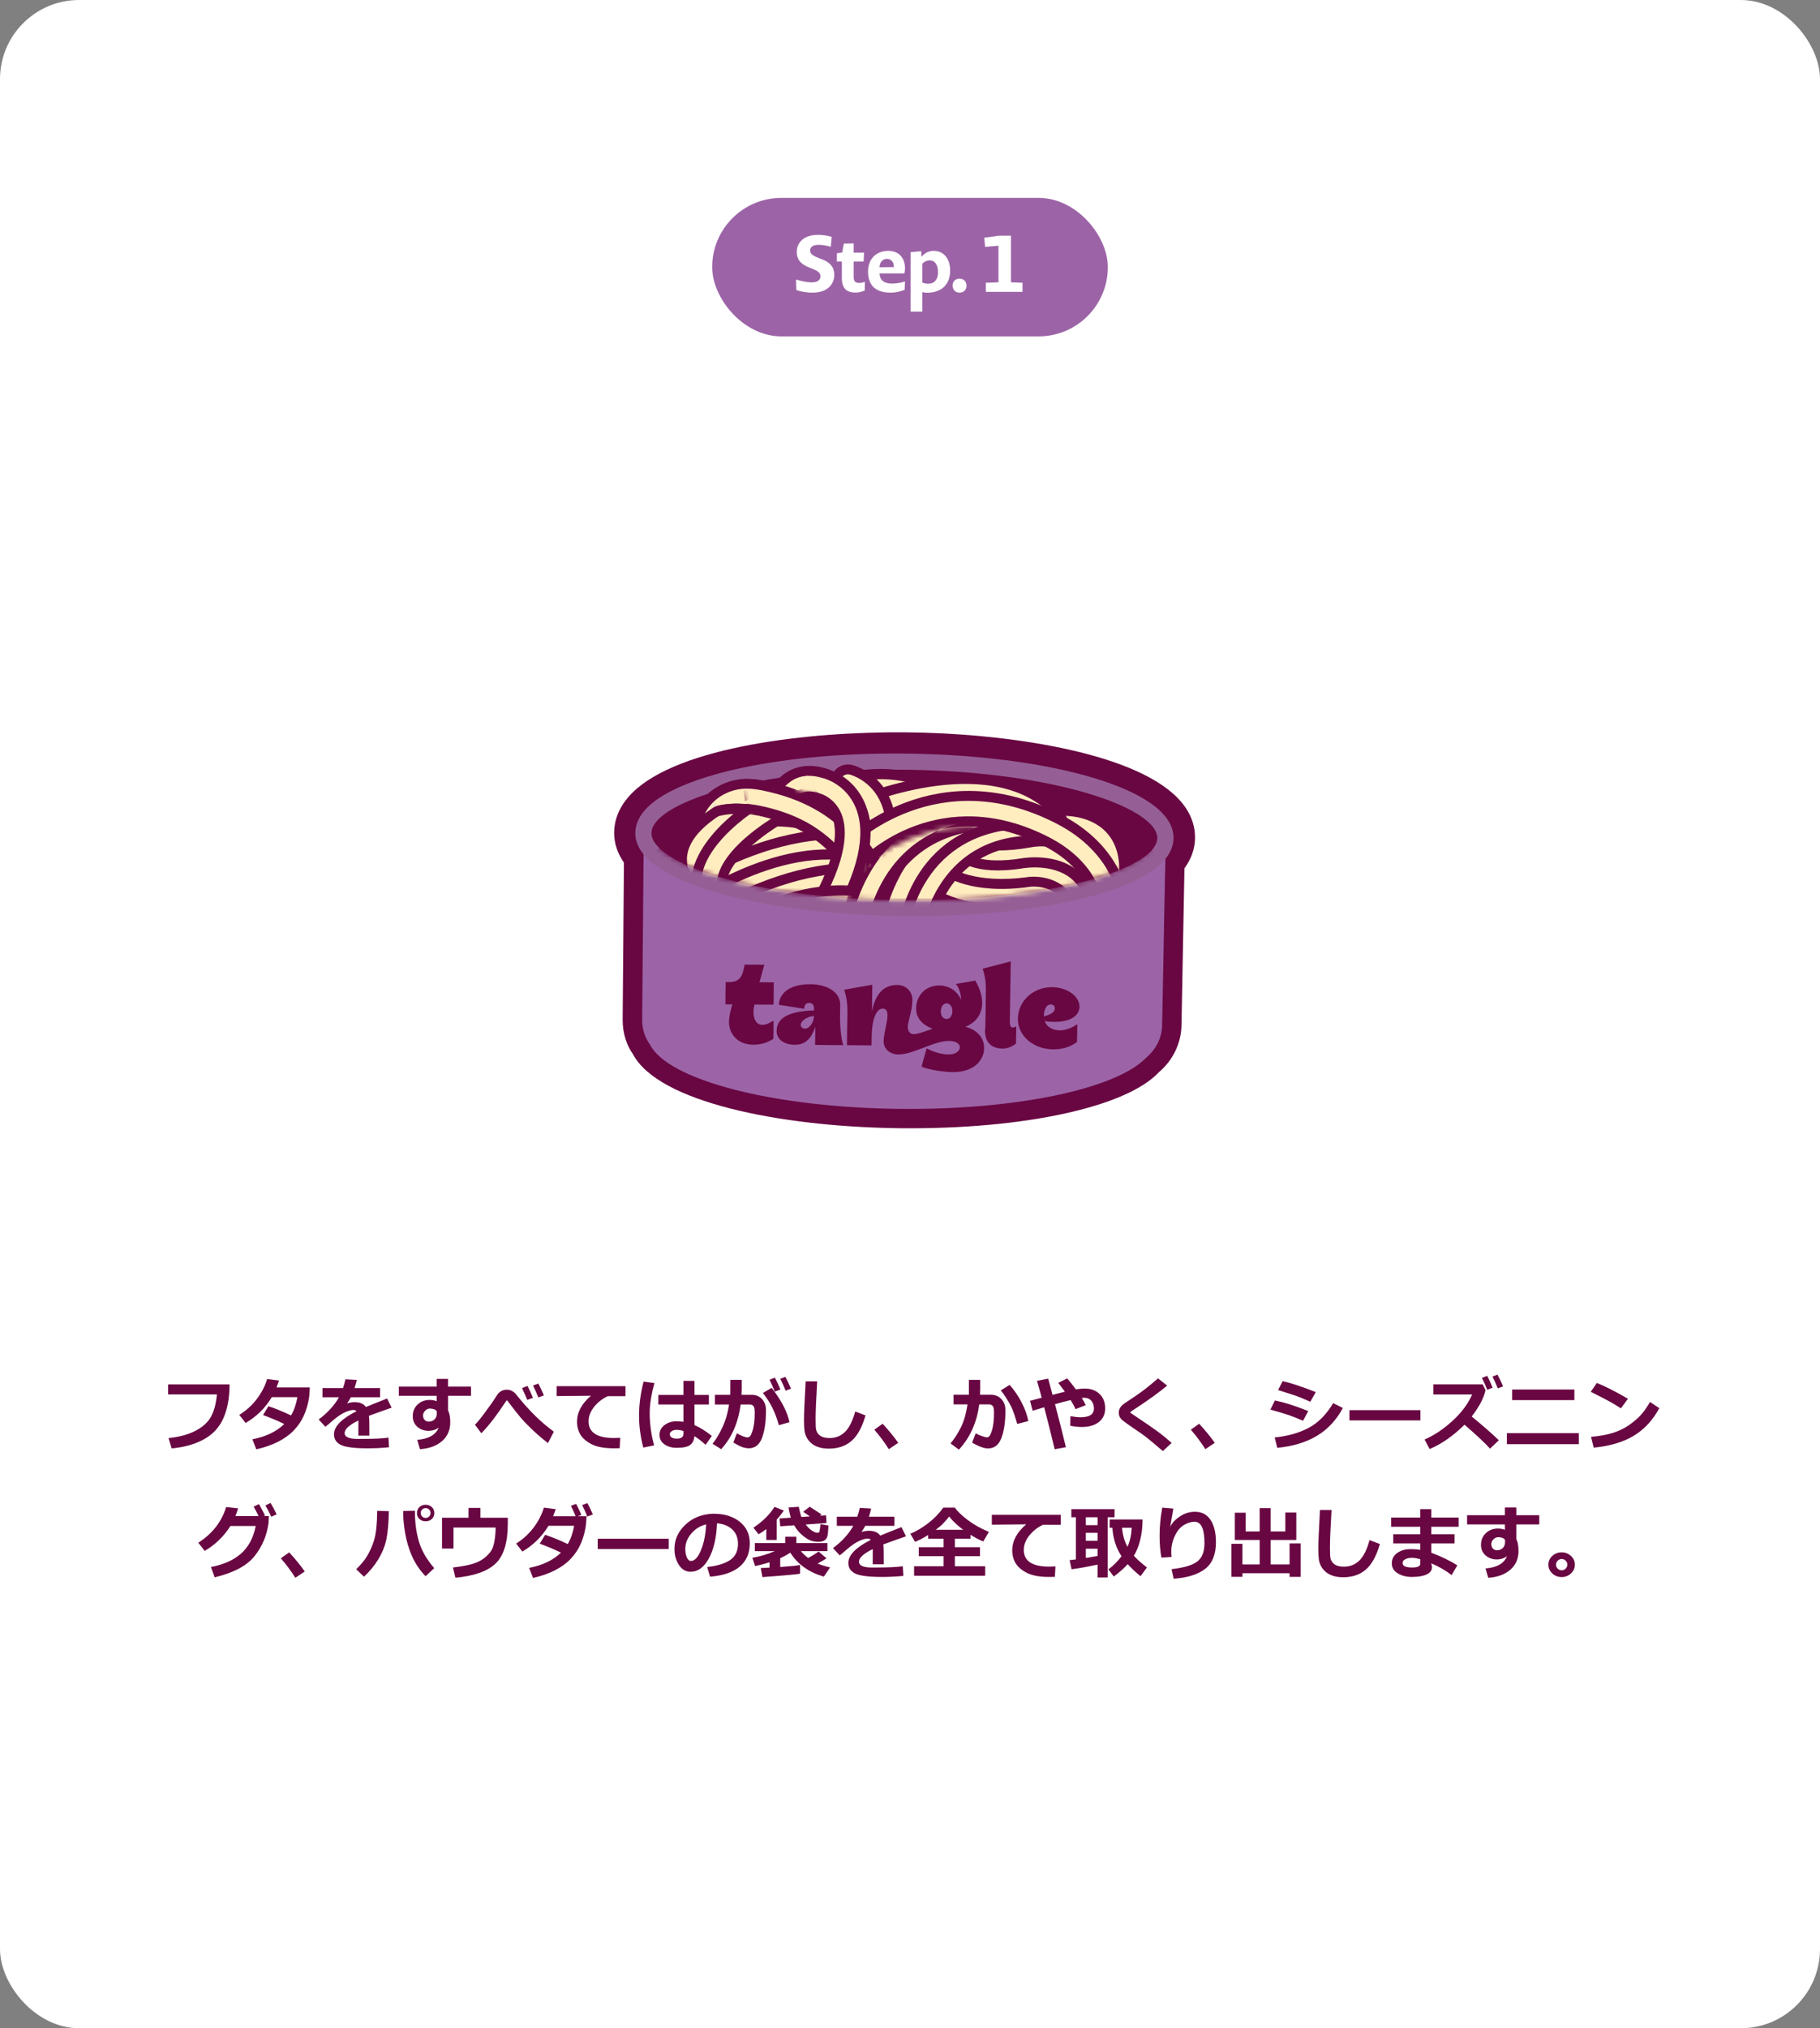 <?xml version="1.0" encoding="UTF-8"?> <svg xmlns="http://www.w3.org/2000/svg" width="368" height="410" viewBox="0 0 368 410" fill="none"><rect x="0" y="0" width="368" height="410" fill="#808080" stroke="none"/><rect width="368" height="410" rx="16" fill="white"></rect><rect x="144" y="40" width="80" height="28" rx="14" fill="#9C64A7"></rect><path d="M168.687 55.592C168.687 57.144 167.663 59.16 164.239 59.16C163.359 59.16 162.031 59.016 161.007 58.616L160.959 56.504C162.383 56.936 163.343 57.08 164.143 57.08C165.503 57.08 165.887 56.456 165.887 55.848C165.887 55.352 165.695 54.952 164.591 54.472L163.839 54.168C161.599 53.32 161.103 52.2 161.103 50.888C161.119 49.144 162.415 47.48 165.359 47.48C166.143 47.48 167.215 47.576 168.175 47.88L167.983 49.88C166.927 49.592 166.127 49.496 165.567 49.496C164.239 49.496 163.807 50.008 163.807 50.632C163.807 51.16 164.031 51.544 165.343 52.072L166.095 52.376C168.207 53.16 168.687 54.328 168.687 55.592ZM174.845 58.728C174.221 59 173.517 59.144 172.973 59.144C171.501 59.144 170.221 58.584 170.221 56.232V52.872H169.213V51.208L170.301 51.032L170.621 49.24L172.605 49.208V51.064H174.717L174.621 52.872H172.605V55.976C172.605 56.92 173.021 57.192 173.677 57.192C173.965 57.192 174.317 57.16 174.877 56.968L174.845 58.728ZM182.908 58.584C182.044 58.968 181.004 59.16 180.108 59.16C176.716 59.16 175.516 57.368 175.516 54.888C175.516 52.424 177.084 50.712 179.612 50.712C181.676 50.712 182.988 52.04 182.988 54.28C182.988 54.552 182.956 54.904 182.86 55.272H177.852C177.868 56.6 178.716 57.32 180.348 57.32C181.1 57.32 181.932 57.224 182.988 56.904L182.908 58.584ZM180.748 53.992C180.748 52.92 180.156 52.328 179.324 52.328C178.572 52.328 177.9 52.888 177.836 54.024L180.748 53.992ZM192.117 54.696C192.117 57.336 190.581 59.176 187.381 59.176C187.061 59.176 186.757 59.128 186.501 59.048V63H184.117V50.968L186.261 50.776L186.325 51.912C187.125 51 187.925 50.712 188.821 50.712C190.677 50.712 192.117 52.136 192.117 54.696ZM189.669 55.032C189.669 53.32 188.869 52.632 188.021 52.632C187.509 52.632 186.981 52.808 186.501 53.304V57.128C186.917 57.288 187.349 57.352 187.717 57.352C188.933 57.352 189.669 56.504 189.669 55.032ZM195.428 57.768C195.428 58.568 194.868 59.16 194.004 59.16C193.172 59.16 192.612 58.552 192.612 57.72C192.612 56.92 193.156 56.328 194.036 56.328C194.868 56.328 195.428 56.92 195.428 57.768ZM199.339 59V57.16L201.883 57.064V49.672L199.179 49.912L199.019 48.056L202.075 47.64H204.411V57.064L206.747 57.16V59H199.339Z" fill="white"></path><rect width="180" height="180" transform="translate(94 78)" fill="white"></rect><path d="M237.697 169.419C237.925 158.541 209.745 152.21 183.116 151.945C156.532 151.682 128.19 157.405 128.097 168.307C128.061 170.025 128.844 171.6 130.105 173.07C129.985 186.324 129.937 192.952 129.817 206.206C129.801 208.084 130.399 209.813 131.434 211.257C135.138 218.38 156.308 223.91 181.985 224.18C205.849 224.419 225.935 220.021 231.779 213.767C233.648 212.194 234.875 209.908 234.929 207.307C235.116 198.42 235.187 193.965 235.351 185.077C235.38 183.698 235.394 183.019 235.423 181.64C235.485 178.655 235.517 177.14 235.58 174.155C236.88 172.707 237.683 171.16 237.696 169.441L237.697 169.419Z" fill="#690742"></path><path d="M180.634 228.044C157.885 227.644 133.096 222.888 127.953 213.048C126.697 211.329 125.889 208.804 125.899 206.158L126.158 174.381C124.838 172.458 124.156 170.41 124.178 168.284C124.198 166.249 124.852 163.184 127.93 160.184C137.418 150.896 163.617 147.85 183.198 148.036C202.688 148.197 228.884 151.825 238.114 161.306C241.11 164.367 241.68 167.454 241.637 169.489C241.593 171.592 240.87 173.637 239.493 175.536L238.893 207.33C238.818 210.902 237.16 214.334 234.344 216.727C227.804 223.76 207.104 228.328 181.971 228.067C181.541 228.06 181.11 228.052 180.68 228.044L180.634 228.044ZM184.348 155.883L183.079 155.86C160.394 155.643 139.498 159.799 133.411 165.755C132.023 167.11 132.027 168.015 132.02 168.309C132.008 168.919 132.378 169.65 133.086 170.476L134.059 171.602L133.764 206.206C133.738 207.427 134.239 208.386 134.658 208.958C137.209 213.776 154.877 219.764 182.067 220.242C206.701 220.494 224.619 215.697 228.955 211.068C230.386 209.804 231.025 208.548 231.053 207.214L231.712 172.594L232.709 171.503C233.429 170.702 233.807 169.985 233.82 169.351C233.826 169.058 233.845 168.153 232.491 166.772C226.678 160.789 206.576 156.273 184.393 155.883L184.348 155.883Z" fill="#690742"></path><path d="M130.171 168.058C130.054 183.314 129.984 190.942 129.845 206.175C129.828 208.054 130.426 209.785 131.461 211.229C135.166 218.357 156.339 223.89 182.021 224.158C205.89 224.396 225.98 219.994 231.826 213.735C233.695 212.16 234.922 209.873 234.977 207.27C235.165 198.377 235.236 193.918 235.4 185.025C235.429 183.644 235.444 182.965 235.473 181.585C235.542 178.281 235.578 176.606 235.647 173.302C235.656 172.872 235.66 172.669 235.67 172.239C235.696 170.994 235.709 170.383 235.735 169.139C214.519 196.883 133.99 181.572 130.194 168.059L130.171 168.058Z" fill="#9C64A7"></path><path d="M181.318 185.176C155.379 184.721 128.354 178.733 128.459 168.343C128.497 166.528 129.305 164.795 130.949 163.168C137.828 156.436 158.787 152.062 183.097 152.33C183.574 152.338 184.05 152.346 184.526 152.355C208.22 152.771 228.376 157.504 234.925 164.267C236.524 165.906 237.326 167.667 237.288 169.482C237.065 180.074 208.984 185.48 182.655 185.223C182.225 185.215 181.771 185.207 181.34 185.199L181.318 185.176ZM184.457 155.621C184.004 155.613 183.528 155.605 183.051 155.596C157.245 155.325 138.471 160.373 133.236 165.522C132.24 166.503 131.721 167.47 131.725 168.377C131.663 174.525 152.537 181.79 182.679 181.933C212.773 182.234 233.893 175.594 234 169.424C234.019 168.517 233.541 167.533 232.564 166.54C227.569 161.392 209.512 156.061 184.435 155.621L184.457 155.621Z" fill="#955F95"></path><mask id="mask0_4001_24027" style="mask-type:luminance" maskUnits="userSpaceOnUse" x="131" y="151" width="104" height="32"><path d="M234.369 168.199C234.207 175.976 211.798 182.382 182.699 182.093C153.579 181.78 131.036 174.985 131.107 167.184C131.179 159.406 153.91 151.667 183.122 151.981C212.333 152.295 234.553 160.423 234.391 168.2L234.369 168.199Z" fill="white"></path></mask><g mask="url(#mask0_4001_24027)"><path d="M238.756 182.423C238.491 195.146 213.564 205.078 183.044 204.742C152.524 204.428 127.862 194.004 127.947 181.255C128.053 168.528 152.987 158.302 183.666 158.619C214.322 158.935 239 169.676 238.757 182.4L238.756 182.423Z" fill="#690742"></path><path d="M158.525 165.524C158.117 165.517 157.711 165.442 157.329 165.277C155.507 164.589 154.573 162.605 155.224 160.762C155.367 160.403 156.637 157.124 160.047 155.58C161.649 154.862 164.313 154.276 167.821 155.65C169.664 156.383 170.573 158.457 169.832 160.298C169.091 162.139 167.01 163.052 165.166 162.318C164.446 162.057 162.737 161.371 161.951 163.234C161.354 164.647 159.976 165.527 158.503 165.501L158.525 165.524Z" fill="#690742"></path><path d="M158.589 163.559C158.408 163.556 158.249 163.53 158.069 163.459C157.26 163.151 156.847 162.261 157.136 161.452C157.233 161.16 158.238 158.622 160.87 157.424C162.701 156.597 164.786 156.634 167.08 157.535C167.89 157.866 168.279 158.777 167.967 159.586C167.633 160.395 166.718 160.763 165.908 160.477C164.447 159.886 163.178 159.84 162.171 160.275C160.707 160.928 160.085 162.5 160.084 162.522C159.844 163.174 159.224 163.548 158.567 163.536L158.589 163.559Z" fill="#FFEDC0"></path><path d="M175.374 180.188C174.127 180.166 172.917 179.488 172.284 178.323C170.776 175.559 168.388 172.644 166.069 170.725C165.11 169.939 164.083 169.174 162.986 168.521C160.522 167.029 157.688 165.915 154.349 165.109C152.927 164.767 151.324 164.445 150.14 164.672C149.366 164.817 148.633 165.166 148.056 165.653C146.925 166.606 146.463 168.136 146.862 169.659C147.367 171.568 146.215 173.538 144.3 174.047C142.384 174.579 140.413 173.412 139.908 171.503C138.793 167.298 140.153 162.956 143.407 160.209C144.93 158.924 146.785 158.052 148.789 157.658C151.361 157.161 153.868 157.658 156.012 158.171C160.096 159.126 163.605 160.524 166.74 162.412C168.129 163.251 169.446 164.224 170.672 165.242C173.682 167.738 176.645 171.366 178.59 174.907C179.552 176.643 178.894 178.826 177.151 179.79C176.578 180.096 175.963 180.244 175.351 180.233L175.374 180.188Z" fill="#690742"></path><path d="M175.418 178.155C174.874 178.146 174.358 177.865 174.096 177.362C172.458 174.346 169.936 171.269 167.395 169.165C166.28 168.24 165.163 167.451 164.065 166.775C161.4 165.166 158.386 163.981 154.821 163.126C153.105 162.733 151.299 162.362 149.751 162.651C148.612 162.88 147.582 163.359 146.728 164.068C144.997 165.531 144.291 167.871 144.879 170.144C145.088 170.963 144.594 171.814 143.774 172.025C142.93 172.237 142.101 171.747 141.869 170.928C140.965 167.495 142.059 163.962 144.713 161.701C145.96 160.638 147.494 159.918 149.156 159.586C151.342 159.172 153.578 159.619 155.519 160.084C159.4 160.99 162.706 162.316 165.64 164.088C166.872 164.834 168.101 165.716 169.327 166.733C172.159 169.069 174.923 172.467 176.759 175.826C177.174 176.58 176.882 177.525 176.148 177.919C175.896 178.051 175.645 178.114 175.373 178.109L175.418 178.155Z" fill="#FFEDC0"></path><path d="M155.308 193.869C153.586 193.839 152.093 192.568 151.835 190.822C151.536 188.849 152.889 187.018 154.867 186.737C173.905 183.818 182.37 179.037 186.116 175.507C187.967 173.753 188.7 171.21 188.073 168.643C187.425 165.986 185.472 163.983 182.902 163.259C164.235 158.155 140.182 185.345 139.927 185.612C138.604 187.104 136.333 187.267 134.841 185.951C133.349 184.636 133.192 182.394 134.493 180.901C135.607 179.632 161.798 149.969 184.792 156.326C189.842 157.705 193.748 161.755 195.024 166.889C196.279 171.978 194.788 177.154 190.996 180.706C184.475 186.855 172.662 191.259 155.899 193.812C155.694 193.853 155.49 193.85 155.286 193.846L155.308 193.869Z" fill="#690742"></path><path d="M155.35 191.815C154.602 191.802 153.956 191.248 153.859 190.499C153.74 189.66 154.324 188.856 155.165 188.736C170.882 186.345 181.757 182.376 187.515 176.982C189.92 174.717 190.872 171.431 190.056 168.159C189.22 164.774 186.756 162.219 183.442 161.324C163.536 155.79 138.621 184.008 138.366 184.298C137.808 184.944 136.809 185.017 136.186 184.44C135.54 183.886 135.47 182.912 136.05 182.266C137.118 181.041 162.519 152.356 184.275 158.33C188.671 159.539 191.956 162.922 193.064 167.421C194.153 171.784 192.882 176.217 189.622 179.236C183.401 185.097 171.954 189.305 155.623 191.797C155.532 191.796 155.441 191.817 155.35 191.815Z" fill="#FFEDC0"></path><path d="M171.478 173.772C171.024 173.764 170.575 173.551 170.265 173.183C164.474 165.8 147.712 170.083 147.552 170.126C146.708 170.36 145.834 169.846 145.625 169.003C145.415 168.16 145.91 167.307 146.754 167.073C147.529 166.86 165.706 162.216 172.756 171.209C173.286 171.899 173.174 172.895 172.483 173.427C172.183 173.671 171.818 173.778 171.478 173.772Z" fill="#FFEDC0"></path><path d="M167.468 176.833C166.924 176.823 166.36 176.677 165.844 176.396C157.207 171.777 145.552 175.922 145.437 175.965C143.564 176.635 141.496 175.691 140.832 173.82C140.167 171.95 141.118 169.881 142.992 169.212C143.586 168.996 157.823 163.921 169.265 170.041C171.015 170.979 171.673 173.144 170.73 174.896C170.069 176.131 168.784 176.834 167.491 176.811L167.468 176.833Z" fill="#690742"></path><path d="M171.435 175.78C170.392 175.761 169.358 175.29 168.673 174.417C164.563 169.202 152.095 171.019 148.059 172.08C146.12 172.589 144.171 171.444 143.666 169.51C143.162 167.598 144.314 165.625 146.23 165.116C148.283 164.563 166.589 160.086 174.323 169.964C175.538 171.526 175.264 173.786 173.696 175.004C173.027 175.536 172.206 175.793 171.412 175.779L171.435 175.78Z" fill="#690742"></path><path d="M167.468 176.833C166.924 176.823 166.36 176.677 165.844 176.396C157.207 171.777 145.552 175.922 145.437 175.965C143.564 176.635 141.496 175.691 140.832 173.82C140.167 171.95 141.118 169.881 142.992 169.212C143.586 168.996 157.823 163.921 169.265 170.041C171.015 170.979 171.673 173.144 170.73 174.896C170.069 176.131 168.784 176.834 167.491 176.811L167.468 176.833Z" fill="#FFEDC0"></path><path d="M224.413 182.822C224.232 182.819 224.028 182.815 223.847 182.767C221.883 182.415 220.606 180.561 220.942 178.601C221.35 176.415 221.502 173.457 219.995 171.78C218.466 170.102 215.499 169.982 214.455 170.031C207.763 170.319 203.164 169.084 200.591 166.371C198.861 164.554 198.384 162.421 198.526 161.022C198.703 159.058 200.388 157.596 202.447 157.769C204.302 157.937 205.676 159.454 205.706 161.263C205.969 161.742 207.867 163.11 214.015 162.857C214.537 162.799 221.076 162.305 225.288 166.856C228.126 169.913 229.055 174.292 228.034 179.812C227.726 181.57 226.159 182.808 224.414 182.777L224.413 182.822Z" fill="#690742"></path><path d="M224.455 180.788C224.455 180.788 224.296 180.785 224.206 180.761C223.37 180.611 222.798 179.809 222.951 178.975C223.643 175.122 223.158 172.242 221.474 170.404C218.924 167.646 214.315 168.038 214.27 168.015C208.281 168.248 204.221 167.248 202.047 164.972C200.383 163.224 200.511 161.418 200.515 161.214C200.601 160.357 201.361 159.783 202.199 159.82C203.036 159.903 203.656 160.615 203.593 161.45C203.592 161.518 203.623 162.197 204.356 162.933C205.245 163.785 207.664 165.185 214.039 164.936C214.197 164.939 220.102 164.389 223.717 168.274C226.089 170.848 226.849 174.614 225.955 179.504C225.826 180.247 225.157 180.801 224.409 180.787L224.455 180.788Z" fill="#FFEDC0"></path><path d="M134.125 188.308C133.082 188.289 132.071 187.841 131.386 186.968C130.148 185.429 130.399 183.169 131.944 181.928C132.982 181.086 157.792 161.574 181.42 169.49C183.312 170.113 184.313 172.146 183.661 174.037C183.01 175.928 180.993 176.934 179.101 176.289C159.122 169.593 136.64 187.333 136.432 187.511C135.74 188.065 134.919 188.322 134.125 188.308Z" fill="#690742"></path><path d="M134.165 186.274C133.712 186.266 133.285 186.077 132.975 185.687C132.445 185.02 132.556 184.048 133.225 183.516C134.24 182.696 158.175 163.862 180.769 171.423C181.58 171.687 182.015 172.578 181.748 173.389C181.482 174.2 180.588 174.637 179.777 174.374C158.761 167.316 135.401 185.752 135.17 185.952C134.87 186.196 134.528 186.303 134.165 186.297L134.165 186.274Z" fill="#FFEDC0"></path><path d="M138.402 190.116C137.042 190.092 135.743 189.299 135.181 187.953C134.619 186.652 134.9 185.095 135.875 184.048C137.591 182.2 158.818 166.999 176.221 173.173C178.089 173.84 179.067 175.895 178.393 177.762C177.719 179.629 175.681 180.612 173.789 179.944C160.011 175.036 142.231 188.123 140.986 189.075C140.663 189.386 140.271 189.651 139.814 189.824C139.357 189.997 138.879 190.102 138.403 190.093L138.402 190.116Z" fill="#690742"></path><path d="M138.443 188.06C137.854 188.049 137.294 187.7 137.056 187.129C136.819 186.559 136.946 185.881 137.364 185.436C138.779 183.92 159.269 169.311 175.547 175.105C176.358 175.391 176.77 176.282 176.481 177.092C176.192 177.903 175.299 178.317 174.488 178.031C159.471 172.69 140.555 186.829 139.61 187.582C139.471 187.738 139.286 187.871 139.058 187.958C138.852 188.044 138.647 188.086 138.443 188.082L138.443 188.06Z" fill="#FFEDC0"></path><path d="M137.671 195.101C136.628 195.083 135.617 194.612 134.931 193.762C133.693 192.222 133.944 189.962 135.49 188.721C136.528 187.879 161.315 168.367 184.942 176.306C186.812 176.928 187.835 178.962 187.184 180.852C186.532 182.743 184.515 183.749 182.623 183.104C162.758 176.433 140.208 194.127 139.978 194.304C139.286 194.835 138.464 195.115 137.671 195.101Z" fill="#690742"></path><path d="M137.712 193.067C137.258 193.059 136.831 192.87 136.522 192.48C135.991 191.813 136.102 190.841 136.771 190.309C137.786 189.489 161.722 170.655 184.292 178.238C185.103 178.502 185.538 179.393 185.272 180.204C185.006 181.015 184.112 181.453 183.301 181.189C162.329 174.155 138.947 192.546 138.717 192.745C138.417 192.989 138.074 193.096 137.711 193.09L137.712 193.067Z" fill="#FFEDC0"></path><path d="M213.145 195.717C212.963 195.714 212.782 195.711 212.579 195.662C210.613 195.31 209.314 193.454 209.672 191.492C209.93 190.003 209.766 189.163 209.5 188.887C209.189 188.542 208.285 188.39 207.741 188.425C193.548 190.482 187.009 185.387 186.296 184.809C184.78 183.537 184.578 181.271 185.857 179.755C187.112 178.261 189.339 178.029 190.878 179.256C191.057 179.395 195.951 182.876 206.959 181.284C207.596 181.204 211.934 180.874 214.795 183.98C216.148 185.429 217.588 188.125 216.767 192.727C216.458 194.486 214.891 195.726 213.145 195.695L213.145 195.717Z" fill="#690742"></path><path d="M213.187 193.707C213.187 193.707 213.028 193.704 212.938 193.703C212.079 193.552 211.507 192.727 211.661 191.869C212.019 189.883 211.8 188.431 211.002 187.556C209.826 186.29 207.623 186.455 207.6 186.454C193.93 188.407 187.862 183.523 187.595 183.292C186.926 182.737 186.834 181.739 187.392 181.07C187.95 180.401 188.949 180.328 189.619 180.86C189.73 180.953 195.087 185.078 207.235 183.301C207.462 183.283 211.052 182.939 213.315 185.379C214.823 187.013 215.318 189.376 214.779 192.4C214.65 193.167 213.958 193.721 213.187 193.707Z" fill="#FFEDC0"></path><path d="M220.593 184.872C218.961 184.843 217.533 183.708 217.158 182.072C215.749 175.686 210.75 176.141 209.225 176.408C196.774 178.632 191.481 174.712 190.923 174.272C189.384 173.023 189.159 170.755 190.393 169.215C191.627 167.698 193.832 167.443 195.373 168.602C195.596 168.764 199.18 170.911 207.898 169.345C213.137 168.261 221.893 170.295 224.176 180.499C224.612 182.431 223.37 184.355 221.433 184.796C221.16 184.859 220.864 184.899 220.57 184.894L220.593 184.872Z" fill="#690742"></path><path d="M220.658 182.862C219.956 182.849 219.308 182.362 219.142 181.635C217.234 172.995 209.724 174.243 208.858 174.432C197.089 176.532 192.402 172.848 192.201 172.709C191.532 172.154 191.416 171.178 191.975 170.486C192.511 169.793 193.511 169.698 194.18 170.23C194.27 170.3 198.226 173.11 208.265 171.318C212.138 170.504 220.101 171.461 222.218 180.942C222.405 181.783 221.865 182.634 221.022 182.823C220.886 182.843 220.772 182.864 220.658 182.862Z" fill="#FFEDC0"></path><path d="M218.072 188.432C216.145 188.398 214.567 186.854 214.562 184.907C214.52 182.576 213.651 181.836 213.361 181.605C211.801 180.31 208.736 180.459 207.781 180.6C194.289 182.737 189.976 177.523 189.25 176.447C188.127 174.82 188.559 172.565 190.192 171.463C191.78 170.382 193.927 170.714 195.075 172.228C195.319 172.459 198.035 174.906 206.636 173.497C207.273 173.395 213.575 172.421 217.944 176.029C219.638 177.439 221.692 180.101 221.754 184.763C221.781 186.755 220.182 188.379 218.209 188.412L218.073 188.409L218.072 188.432Z" fill="#690742"></path><path d="M218.115 186.424C217.276 186.409 216.587 185.74 216.56 184.88C216.537 182.683 215.889 181.11 214.619 180.046C211.988 177.871 207.482 178.606 207.414 178.627C194.899 180.624 191.255 175.873 190.881 175.323C190.397 174.612 190.576 173.619 191.29 173.134C192.003 172.648 192.974 172.824 193.459 173.512C193.569 173.65 196.535 177.166 206.889 175.516C207.094 175.475 212.851 174.513 216.597 177.613C218.604 179.256 219.642 181.697 219.69 184.822C219.695 185.682 219 186.417 218.138 186.424L218.092 186.424L218.115 186.424Z" fill="#FFEDC0"></path><path d="M214.22 191.698C214.038 191.695 213.857 191.691 213.654 191.643C211.688 191.291 210.389 189.435 210.747 187.473C211.005 185.984 210.841 185.143 210.575 184.867C210.264 184.522 209.337 184.393 208.816 184.406C194.601 186.416 188.061 181.39 187.371 180.789C185.855 179.518 185.653 177.251 186.932 175.735C188.187 174.241 190.437 174.01 191.954 175.236C192.155 175.375 197.026 178.834 208.034 177.264C208.671 177.185 213.008 176.877 215.87 179.96C217.223 181.41 218.663 184.128 217.842 188.707C217.533 190.467 215.966 191.706 214.22 191.675L214.22 191.698Z" fill="#690742"></path><path d="M214.264 189.69C214.264 189.69 214.105 189.688 214.014 189.686C213.155 189.535 212.583 188.71 212.737 187.852C213.096 185.867 212.877 184.391 212.079 183.517C210.903 182.228 208.7 182.415 208.677 182.415C194.984 184.368 188.917 179.461 188.672 179.253C188.003 178.697 187.91 177.7 188.469 177.03C189.027 176.361 190.004 176.265 190.695 176.821C190.807 176.914 196.165 181.016 208.312 179.262C208.539 179.221 212.129 178.899 214.392 181.339C215.9 182.973 216.395 185.337 215.856 188.36C215.727 189.128 215.035 189.681 214.264 189.668L214.264 189.69Z" fill="#FFEDC0"></path><path d="M185.031 190.522C184.849 190.519 184.668 190.516 184.465 190.467C182.501 190.116 181.202 188.262 181.56 186.301C182.996 178.257 190.694 163.406 209.566 163.741C209.906 163.747 210.246 163.753 210.586 163.759C212.578 163.862 214.107 165.54 213.998 167.504C213.89 169.469 212.202 171.067 210.233 170.919C209.961 170.914 209.689 170.909 209.417 170.904C191.882 170.593 188.779 186.836 188.651 187.535C188.343 189.293 186.776 190.531 185.031 190.5L185.031 190.522Z" fill="#690742"></path><path d="M185.071 188.509C185.071 188.509 184.913 188.506 184.822 188.505C183.964 188.354 183.391 187.552 183.546 186.674C183.573 186.448 187.592 165.383 209.501 165.771C209.818 165.777 210.136 165.783 210.476 165.789C211.336 165.827 212.023 166.562 211.983 167.42C211.942 168.301 211.223 169.08 210.32 168.928C190.254 168.188 186.792 186.415 186.64 187.203C186.511 187.969 185.819 188.522 185.049 188.509L185.071 188.509Z" fill="#FFEDC0"></path><path d="M180.054 190.9C179.941 190.898 179.828 190.895 179.714 190.893C177.747 190.678 176.333 188.912 176.555 186.95C177.582 177.883 185.373 160.641 207.544 160.312C209.403 160.3 211.161 161.868 211.188 163.835C211.215 165.824 209.618 167.446 207.645 167.478C186.358 167.8 183.808 186.943 183.7 187.755C183.48 189.604 181.889 190.955 180.054 190.922L180.054 190.9Z" fill="#690742"></path><path d="M180.095 188.89C180.095 188.89 180.004 188.888 179.936 188.887C179.077 188.804 178.458 188.025 178.544 187.145C178.55 186.896 181.612 162.699 207.548 162.302C208.339 162.384 209.143 162.986 209.148 163.844C209.153 164.703 208.457 165.437 207.596 165.444C184.472 165.801 181.774 186.614 181.665 187.494C181.58 188.306 180.865 188.904 180.072 188.889L180.095 188.89Z" fill="#FFEDC0"></path><path d="M212.408 170.451C211.41 170.434 210.421 170.008 209.735 169.179C200.015 157.67 175.829 167.738 175.578 167.824C173.747 168.608 171.632 167.754 170.853 165.926C170.075 164.098 170.935 161.982 172.766 161.199C173.956 160.698 202.079 148.954 215.231 164.516C216.515 166.035 216.309 168.299 214.785 169.587C214.093 170.164 213.248 170.444 212.386 170.428L212.408 170.451Z" fill="#690742"></path><path d="M212.452 168.441C212.021 168.433 211.571 168.243 211.284 167.875C200.589 155.175 175.072 165.846 174.797 165.977C174.018 166.326 173.073 165.946 172.727 165.146C172.381 164.345 172.763 163.421 173.564 163.072C174.709 162.57 201.507 151.378 213.708 165.83C214.262 166.498 214.173 167.495 213.503 168.051C213.203 168.318 212.815 168.424 212.452 168.418L212.452 168.441Z" fill="#FFEDC0"></path><path d="M171.656 187.889C171.068 187.879 170.461 187.71 169.925 187.407C168.227 186.406 167.64 184.205 168.647 182.507C174.835 171.96 174.355 166.758 173.496 164.575C172.573 162.233 170.573 161.61 170.484 161.564C168.619 160.989 167.507 159.027 168.043 157.162C168.58 155.275 170.457 154.157 172.346 154.642C172.885 154.787 177.763 156.161 180.044 161.688C182.542 167.694 180.789 175.904 174.79 186.116C174.11 187.278 172.876 187.911 171.61 187.888L171.656 187.889Z" fill="#690742"></path><path d="M171.7 185.855C171.429 185.85 171.182 185.778 170.936 185.638C170.178 185.195 169.926 184.243 170.371 183.483C176.717 172.669 176.568 166.774 175.322 163.704C173.989 160.452 171.16 159.634 171.047 159.609C170.217 159.369 169.715 158.524 169.935 157.693C170.156 156.861 171.002 156.357 171.833 156.575C172.013 156.624 176.235 157.76 178.171 162.445C180.408 167.835 178.691 175.458 173.049 185.066C172.745 185.58 172.219 185.864 171.655 185.854L171.7 185.855Z" fill="#FFEDC0"></path><path d="M224.298 190.518C224.026 190.514 223.731 190.486 223.461 190.413C221.543 189.926 220.382 187.96 220.876 186.045C221.369 184.153 221.094 182.066 220.099 179.785C218.149 175.406 214.305 172.69 211.456 171.191C190.527 160.228 176.125 174.524 175.985 174.68C174.572 176.103 172.304 176.131 170.904 174.748C169.482 173.365 169.461 171.079 170.851 169.678C171.036 169.5 189.167 151.424 214.808 164.823C220.349 167.728 224.458 171.897 226.668 176.847C228.358 180.633 228.758 184.329 227.846 187.821C227.426 189.465 225.93 190.547 224.298 190.518Z" fill="#690742"></path><path d="M224.342 188.508C224.228 188.506 224.092 188.503 223.98 188.456C223.145 188.238 222.619 187.391 222.841 186.535C223.456 184.191 223.146 181.651 221.955 178.959C219.766 174.054 215.542 171.059 212.402 169.396C190.125 157.728 174.702 173.095 174.54 173.273C173.937 173.896 172.939 173.901 172.317 173.302C171.694 172.702 171.692 171.706 172.295 171.083C172.457 170.905 189.547 153.893 213.866 166.615C219.003 169.309 222.801 173.134 224.839 177.675C226.334 181.028 226.697 184.272 225.908 187.336C225.712 188.057 225.067 188.521 224.342 188.508Z" fill="#FFEDC0"></path><path d="M141.714 180.37C140.854 180.354 139.977 180.022 139.287 179.423C137.909 178.178 136.467 175.599 136.963 172.445C137.695 167.758 142.268 163.568 150.89 159.632C152.697 158.805 154.833 159.589 155.656 161.411C156.479 163.21 155.665 165.343 153.858 166.147C145.213 170.083 144.202 172.935 144.078 173.452C144.003 173.835 144.133 174.086 144.244 174.223C145.711 175.56 145.756 177.775 144.412 179.22C143.693 179.998 142.711 180.387 141.692 180.369L141.714 180.37Z" fill="#690742"></path><path d="M141.665 178.336C141.303 178.33 140.943 178.188 140.654 177.934C139.831 177.196 138.557 175.276 138.972 172.753C139.598 168.832 143.89 165.045 151.734 161.456C152.535 161.109 153.456 161.441 153.825 162.239C154.194 163.013 153.835 163.956 153.034 164.326C144.161 168.348 142.372 171.593 142.09 173.17C141.832 174.656 142.765 175.577 142.787 175.6C143.409 176.198 143.433 177.193 142.854 177.815C142.53 178.148 142.096 178.321 141.666 178.314L141.665 178.336Z" fill="#FFEDC0"></path><path d="M144.257 186.13C143.035 186.108 141.848 185.454 141.192 184.313C135.733 174.593 146.463 164.979 153.66 160.815C155.379 159.829 157.564 160.41 158.57 162.122C159.554 163.833 158.965 166.014 157.268 167.023C157.13 167.111 144.195 174.969 147.471 180.788C148.431 182.522 147.82 184.702 146.078 185.665C145.505 185.994 144.868 186.14 144.257 186.13Z" fill="#690742"></path><path d="M144.3 184.121C143.757 184.111 143.242 183.831 142.958 183.329C137.084 172.879 153.955 162.991 154.665 162.574C155.421 162.159 156.39 162.402 156.827 163.155C157.264 163.908 156.995 164.875 156.261 165.313C156.101 165.401 141.362 174.062 145.729 181.819C146.166 182.573 145.874 183.539 145.119 183.954C144.866 184.108 144.593 184.171 144.322 184.166L144.3 184.121Z" fill="#FFEDC0"></path><mask id="mask1_4001_24027" style="mask-type:luminance" maskUnits="userSpaceOnUse" x="149" y="156" width="37" height="27"><path d="M149.281 156.394C150.428 161.208 150.99 163.637 152.138 168.451C161.518 174.203 166.22 177.068 175.577 182.842C179.576 180.245 181.598 178.947 185.596 176.351C176.374 168.431 171.74 164.482 162.494 156.585C157.214 156.491 154.562 156.443 149.258 156.394L149.281 156.394Z" fill="white"></path></mask><g mask="url(#mask1_4001_24027)"><path d="M175.377 180.19C174.13 180.167 172.92 179.49 172.286 178.325C170.778 175.561 168.389 172.646 166.07 170.727C165.111 169.941 164.084 169.176 162.986 168.523C160.522 167.031 157.688 165.918 154.348 165.111C152.927 164.769 151.323 164.447 150.139 164.674C149.365 164.819 148.633 165.167 148.056 165.655C146.925 166.607 146.462 168.137 146.862 169.659C147.367 171.568 146.215 173.538 144.3 174.047C142.384 174.578 140.412 173.412 139.907 171.503C138.792 167.298 140.152 162.957 143.406 160.211C144.929 158.926 146.784 158.055 148.787 157.661C151.36 157.164 153.867 157.661 156.011 158.175C160.096 159.13 163.604 160.527 166.74 162.416C168.129 163.255 169.447 164.228 170.673 165.245C173.683 167.742 176.647 171.369 178.593 174.909C179.555 176.646 178.897 178.828 177.154 179.792C176.581 180.098 175.966 180.246 175.353 180.235L175.377 180.19Z" fill="#690742"></path><path d="M175.42 178.157C174.876 178.147 174.36 177.867 174.098 177.364C172.459 174.349 169.937 171.272 167.395 169.168C166.28 168.243 165.163 167.454 164.065 166.778C161.4 165.169 158.385 163.984 154.82 163.129C153.104 162.736 151.297 162.364 149.749 162.653C148.611 162.882 147.58 163.361 146.727 164.069C144.996 165.532 144.29 167.872 144.878 170.145C145.088 170.963 144.594 171.814 143.773 172.025C142.93 172.236 142.101 171.746 141.868 170.928C140.964 167.495 142.057 163.963 144.711 161.703C145.958 160.64 147.492 159.921 149.155 159.588C151.34 159.175 153.576 159.622 155.517 160.087C159.399 160.993 162.706 162.32 165.64 164.091C166.872 164.837 168.101 165.719 169.328 166.737C172.16 169.072 174.925 172.47 176.761 175.828C177.176 176.582 176.884 177.527 176.15 177.921C175.898 178.053 175.648 178.116 175.375 178.111L175.42 178.157Z" fill="#FFEDC0"></path></g><path d="M143.983 163.164C143.983 163.164 147.611 162.075 150.729 162.605C150.551 161.38 150.473 160.768 150.317 159.544C150.317 159.544 146.318 161.034 146.203 161.1C146.089 161.143 143.983 163.164 143.983 163.164Z" fill="#FFEDC0"></path><path d="M143.773 163.375C143.773 163.375 144.46 163.025 145.075 162.878C144.854 162.648 144.743 162.533 144.543 162.303C144.264 162.66 144.102 162.815 143.823 163.172C143.821 163.263 143.82 163.308 143.796 163.375L143.773 163.375Z" fill="#EEE0CF"></path><path d="M144.785 165.142C144.785 165.142 147.527 164.127 151.28 164.714C151.615 163.882 151.782 163.477 152.139 162.668C152.139 162.668 148.251 162.055 145.081 162.883C144.971 163.787 144.894 164.238 144.785 165.142Z" fill="#690742"></path><path d="M166.489 188.666C165.901 188.656 165.294 188.51 164.758 188.184C163.037 187.182 162.472 185.005 163.48 183.284C169.667 172.737 169.165 167.535 168.328 165.353C167.404 163.011 165.405 162.388 165.337 162.364C163.472 161.812 162.36 159.828 162.896 157.963C163.432 156.076 165.31 154.958 167.199 155.443C167.739 155.588 172.617 156.962 174.922 162.467C177.421 168.473 175.668 176.683 169.691 186.895C169.011 188.057 167.777 188.689 166.511 188.667L166.489 188.666Z" fill="#690742"></path><path d="M166.532 186.656C166.261 186.651 166.014 186.579 165.769 186.439C165.01 185.997 164.758 185.044 165.203 184.285C171.527 173.471 171.377 167.576 170.13 164.506C168.797 161.253 165.99 160.458 165.855 160.411C165.024 160.17 164.522 159.326 164.742 158.495C164.963 157.663 165.809 157.159 166.641 157.377C166.82 157.425 171.045 158.539 173.004 163.225C175.242 168.615 173.525 176.238 167.904 185.868C167.6 186.382 167.074 186.666 166.51 186.656L166.532 186.656Z" fill="#FFEDC0"></path><mask id="mask2_4001_24027" style="mask-type:luminance" maskUnits="userSpaceOnUse" x="159" y="155" width="9" height="7"><path d="M167.387 156.71C166.443 158.502 165.994 159.398 165.05 161.19C163.634 160.599 162.915 160.293 161.499 159.702C160.593 158.533 160.129 157.959 159.223 156.79C161.183 156.328 162.14 156.096 164.099 155.634C165.405 156.064 166.058 156.279 167.365 156.71L167.387 156.71Z" fill="white"></path></mask><g mask="url(#mask2_4001_24027)"><path d="M158.587 163.559C158.406 163.555 158.247 163.53 158.067 163.459C157.257 163.173 156.844 162.284 157.134 161.452C157.182 161.317 158.31 158.307 161.393 157.209C163.106 156.607 165.009 156.731 167.078 157.537C167.888 157.846 168.3 158.758 167.966 159.566C167.632 160.374 166.717 160.764 165.93 160.456C164.58 159.935 163.403 159.823 162.444 160.168C160.799 160.749 160.128 162.501 160.105 162.5C159.866 163.129 159.245 163.525 158.588 163.513L158.587 163.559Z" fill="#FFEDC0"></path></g><mask id="mask3_4001_24027" style="mask-type:luminance" maskUnits="userSpaceOnUse" x="148" y="177" width="31" height="13"><path d="M178.455 179.665C178.455 179.665 176.221 185.693 176.174 189.089C166.534 189.097 161.725 189.102 152.084 189.156C150.479 186.659 149.666 185.422 148.039 182.925C150.042 181.444 151.055 180.714 153.059 179.256C158.992 178.615 161.948 178.283 167.858 177.664C172.083 178.464 174.207 178.865 178.432 179.687L178.455 179.665Z" fill="white"></path></mask><g mask="url(#mask3_4001_24027)"><path d="M141.305 197.338C139.945 197.313 138.645 196.521 138.083 195.175C137.52 193.875 137.802 192.319 138.776 191.273C140.492 189.425 161.717 174.235 179.1 180.432C180.969 181.099 181.947 183.153 181.274 185.019C180.6 186.886 178.539 187.867 176.67 187.2C162.912 182.291 145.133 195.37 143.889 196.321C143.565 196.632 143.174 196.896 142.717 197.069C142.26 197.242 141.781 197.346 141.305 197.338Z" fill="#690742"></path><path d="M141.346 195.303C140.756 195.293 140.196 194.943 139.959 194.373C139.721 193.802 139.848 193.125 140.265 192.68C141.68 191.166 162.168 176.59 178.404 182.361C179.215 182.647 179.628 183.538 179.339 184.348C179.05 185.157 178.157 185.572 177.346 185.285C162.348 179.967 143.435 194.073 142.49 194.803C142.351 194.959 142.167 195.092 141.938 195.178C141.732 195.265 141.527 195.306 141.323 195.303L141.346 195.303Z" fill="#FFEDC0"></path></g><mask id="mask4_4001_24027" style="mask-type:luminance" maskUnits="userSpaceOnUse" x="168" y="167" width="30" height="22"><path d="M173.914 175.835C173.914 175.835 183.448 166.443 197.967 167.063C189.406 175.456 185.124 179.675 176.585 188.091C173.539 187.403 172.004 187.059 168.958 186.395C170.926 182.18 171.923 180.05 173.914 175.835Z" fill="white"></path></mask><g mask="url(#mask4_4001_24027)"><path d="M173.512 191.112C173.399 191.11 173.286 191.108 173.173 191.106C171.205 190.89 169.791 189.125 170.013 187.163C171.038 178.097 178.806 160.857 200.98 160.508C202.994 160.68 204.597 162.064 204.624 164.031C204.651 166.02 203.054 167.641 201.081 167.674C179.791 168.016 177.244 187.134 177.159 187.969C176.939 189.818 175.347 191.168 173.512 191.135L173.512 191.112Z" fill="#690742"></path><path d="M173.554 189.102C173.554 189.102 173.463 189.1 173.395 189.099C172.535 189.016 171.917 188.237 172.003 187.357C172.031 187.109 175.046 162.914 201.007 162.497C201.867 162.535 202.602 163.181 202.607 164.04C202.612 164.898 201.917 165.632 201.055 165.639C177.928 166.016 175.255 186.827 175.146 187.707C175.062 188.519 174.347 189.116 173.554 189.102Z" fill="#FFEDC0"></path></g><path d="M175.205 173.162C175.138 174.2 175.128 174.696 175.061 175.734C175.691 174.842 176.017 174.373 176.67 173.481C176.084 173.358 175.791 173.285 175.205 173.162Z" fill="#690742"></path></g><path d="M195.158 207.558C197.488 206.694 198.57 204.813 198.59 202.8C198.618 201.466 198.132 199.761 197.189 198.228C195.619 198.495 194.823 198.639 193.253 198.906C194.297 199.964 194.363 202.205 194.32 202.091C193.869 200.907 192.43 199.253 189.983 199.21C187.309 199.163 185.273 201.095 185.239 203.809C185.197 205.822 186.551 207.203 188.575 207.962C187.046 208.456 185.605 209.064 184.699 209.048C184.132 209.038 183.551 208.62 183.551 207.557C183.576 206.359 184.454 204.496 184.48 202.167C184.52 200.267 183.003 199.11 181.461 199.105C178.22 199.071 176.829 201.625 176.317 204.444C176.291 204.579 176.384 199.061 176.384 199.061C174.109 199.473 172.971 199.657 170.696 200.069C171.142 201.502 171.366 202.683 171.343 204.899C171.289 207.454 171.285 208.721 171.254 211.277C173.249 211.312 174.223 211.306 176.218 211.319C176.234 210.55 176.243 210.143 176.259 209.374C176.302 206.208 177.122 203.87 178.505 203.894C179.094 203.904 179.471 204.296 179.451 205.268C179.421 206.67 178.693 208.987 178.662 210.457C178.629 211.995 179.921 213.126 181.597 213.156C184.725 213.188 188.751 210.386 191.992 210.42C193.125 210.44 194.09 210.91 194.073 211.701C194.055 212.583 193.045 213.176 191.776 213.154C190.462 213.131 188.883 212.741 187.359 211.922C186.942 213.408 186.745 214.151 186.329 215.614C187.811 216.274 190.931 216.713 192.563 216.719C197.163 216.778 198.965 214.117 198.988 211.923C199.027 210.047 197.841 208.216 195.113 207.534L195.158 207.558ZM191.36 205.975C190.68 205.963 190.217 205.344 190.236 204.417C190.256 203.49 190.723 202.82 191.403 202.832C192.105 202.844 192.59 203.509 192.57 204.458C192.551 205.363 192.062 205.988 191.36 205.975Z" fill="#690742"></path><path d="M199.227 207.999C199.289 205.042 199.297 203.574 199.335 200.639C199.381 198.45 199.157 197.272 198.691 195.818C200.963 195.226 202.099 194.93 204.371 194.338C204.292 199.191 204.264 201.607 204.185 206.46C204.163 207.521 204.498 207.708 204.769 207.712C204.972 207.716 205.223 207.63 205.497 207.477C205.468 208.876 205.453 209.576 205.424 210.976C204.506 211.637 203.663 211.961 202.714 211.966C200.365 211.925 199.125 210.706 199.158 208.02" fill="#690742"></path><path d="M164.834 211.222C167.099 211.262 168.232 211.26 170.497 211.277C170.052 209.845 169.831 207.4 169.854 205.207C169.871 204.416 169.879 204.01 169.896 203.219C169.951 200.597 167.333 198.991 163.89 198.953C160.107 198.932 157.604 200.47 157.481 203.113C159.536 203.443 160.553 203.597 162.608 203.927C162.626 203.045 163.04 202.759 163.629 202.747C164.241 202.757 164.595 203.148 164.581 203.803C164.578 203.984 164.576 204.074 164.572 204.255C160.332 204.384 157.071 205.366 157.031 208.372C156.994 210.158 158.626 211.181 160.665 211.194C162.998 211.235 164.118 209.718 164.865 207.561C164.834 209.03 164.819 209.753 164.811 211.222L164.834 211.222ZM164.569 205.498C164.544 206.651 163.656 207.946 162.796 207.931C162.229 207.921 161.896 207.599 161.906 207.147C161.922 206.379 163.187 205.474 164.571 205.385C164.57 205.431 164.57 205.453 164.569 205.498Z" fill="#690742"></path><path d="M211.237 206.419C211.869 206.521 212.458 206.554 213.024 206.564C216.444 206.624 218.238 205.322 218.276 203.492C218.318 201.504 215.888 199.608 212.831 199.554C208.959 199.486 205.887 202.279 205.812 205.872C205.74 209.306 208.854 212.05 212.84 212.121C214.878 212.156 216.498 211.597 217.764 210.625C217.794 209.202 217.809 208.479 217.84 207.033C216.736 207.782 215.457 208.302 214.302 208.281C212.853 208.256 211.687 207.648 211.237 206.442L211.237 206.419ZM211.08 205.264C211.109 203.908 211.671 203.037 212.464 203.028C212.985 203.037 213.295 203.382 213.285 203.856C213.267 204.692 212.284 205.127 211.076 205.467C211.078 205.377 211.079 205.332 211.08 205.264Z" fill="#690742"></path><path d="M156.295 206.372C155.447 206.9 154.83 207.16 154.106 207.17C152.997 207.15 152.318 206.099 152.353 204.428C152.362 203.977 152.415 203.616 152.563 203.054C154.101 203.081 154.871 203.072 156.409 203.077C156.447 201.293 156.443 200.389 156.458 198.582C155.304 198.562 154.716 198.552 153.562 198.554C153.954 197.138 154.149 196.441 154.541 195.025C152.958 194.997 152.165 195.006 150.559 195C150.482 195.405 150.433 195.585 150.357 195.99C150.132 197.003 149.756 197.696 149.182 198.093C148.722 198.401 148.154 198.527 147.271 198.534C147.045 198.53 146.932 198.528 146.728 198.524C146.691 200.308 146.695 201.211 146.68 203.018L148.082 203.043C147.646 204.413 147.417 205.629 147.399 206.487C147.372 207.751 147.823 208.911 148.621 209.738C149.506 210.68 150.786 211.177 152.324 211.182C153.772 211.207 155.253 210.759 156.355 209.988C156.355 209.988 156.355 209.988 156.378 209.988C156.408 208.52 156.424 207.798 156.409 206.352C156.363 206.374 156.34 206.396 156.294 206.418L156.295 206.372Z" fill="#690742"></path><path d="M46.414 279.859C46.414 282.51 46.008 284.766 45.195 286.625C44.388 288.484 43.078 289.919 41.266 290.93C39.453 291.94 37.266 292.56 34.703 292.789L34.078 290.703C36.266 290.479 38.094 289.982 39.562 289.211C41.031 288.435 42.073 287.477 42.688 286.336C43.302 285.19 43.693 283.703 43.859 281.875H33.984V279.859H46.414ZM62.641 280.469C62.62 281.391 62.552 282.185 62.438 282.852C62.219 284.076 61.872 285.206 61.398 286.242C60.925 287.279 60.268 288.24 59.43 289.125C58.596 290.005 57.539 290.773 56.258 291.43C54.977 292.086 53.497 292.602 51.82 292.977L51.039 290.945C53.773 290.414 55.919 289.385 57.477 287.859C56.221 287.24 54.792 286.635 53.188 286.047L54.273 284.258C55.659 284.711 57.182 285.333 58.844 286.125C59.438 285.13 59.87 283.898 60.141 282.43H54.953C53.651 284.607 51.888 286.346 49.664 287.648L48.383 286.016C49.789 285.146 50.974 284.07 51.938 282.789C52.906 281.508 53.599 280.167 54.016 278.766L56.414 279.07C56.195 279.716 56.029 280.182 55.914 280.469H62.641ZM74.688 290.211H72.461L72.469 287.141C70.609 288.052 69.68 288.904 69.68 289.695C69.68 290.482 70.576 290.875 72.367 290.875L73.234 290.867C75.62 290.867 77.391 290.781 78.547 290.609L78.656 292.562C77.193 292.703 75.758 292.773 74.352 292.773C71.648 292.773 69.836 292.542 68.914 292.078C67.992 291.62 67.531 290.909 67.531 289.945C67.531 288.362 69.044 286.807 72.07 285.281C71.935 285.109 71.732 285.023 71.461 285.023C70.971 285.023 70.359 285.198 69.625 285.547C68.896 285.896 68.073 286.471 67.156 287.273C66.521 287.836 66.065 288.216 65.789 288.414L64.43 286.945C66.242 285.602 67.612 284.102 68.539 282.445H65.203V280.594H69.352C69.57 279.964 69.734 279.372 69.844 278.82L72.141 278.945C71.995 279.591 71.846 280.141 71.695 280.594H76.852V282.445H70.945C70.81 282.716 70.56 283.133 70.195 283.695C70.716 283.523 71.216 283.438 71.695 283.438C72.758 283.438 73.523 283.766 73.992 284.422C74.669 284.13 76.096 283.557 78.273 282.703L79.188 284.562C78.162 284.911 76.63 285.458 74.594 286.203C74.646 286.594 74.672 287.013 74.672 287.461L74.688 290.211ZM88.32 285.711L88.305 285.273C88.049 284.914 87.586 284.734 86.914 284.734C86.565 284.734 86.247 284.883 85.961 285.18C85.68 285.471 85.539 285.792 85.539 286.141C85.539 286.495 85.643 286.789 85.852 287.023C86.065 287.258 86.338 287.375 86.672 287.375C87.172 287.375 87.57 287.224 87.867 286.922C88.169 286.615 88.32 286.211 88.32 285.711ZM95.234 282.156H90.594V285.109C90.891 285.693 91.039 286.492 91.039 287.508C91.039 289.091 90.482 290.365 89.367 291.328C88.258 292.286 86.773 292.826 84.914 292.945L84.367 291.055C86.659 290.878 88.104 290.057 88.703 288.594C88.115 289.021 87.438 289.234 86.672 289.234C85.76 289.234 84.995 288.961 84.375 288.414C83.76 287.862 83.453 287.156 83.453 286.297C83.453 285.333 83.779 284.542 84.43 283.922C85.086 283.302 85.909 282.992 86.898 282.992C87.378 282.992 87.841 283.078 88.289 283.25V282.156H80.641V280.297H88.289V278.734H90.594V280.297H95.234V282.156ZM111.984 289.414L110.797 291.711C109.698 290.862 108.667 289.982 107.703 289.07C106.74 288.159 105.935 287.328 105.289 286.578C104.643 285.823 103.75 284.682 102.609 283.156C102.578 283.115 102.539 283.094 102.492 283.094C102.451 283.094 102.414 283.115 102.383 283.156C101.258 284.839 100.326 286.156 99.586 287.109C98.852 288.057 98.099 288.93 97.328 289.727L96.031 288C96.427 287.646 97.07 286.865 97.961 285.656C98.857 284.448 99.469 283.596 99.797 283.102C100.135 282.56 100.406 282.146 100.609 281.859C100.818 281.568 101.081 281.339 101.398 281.172C101.716 281.005 102.081 280.922 102.492 280.922C102.867 280.922 103.211 281.008 103.523 281.18C103.841 281.352 104.125 281.591 104.375 281.898L105.148 282.844C106.206 284.115 107.263 285.268 108.32 286.305C109.378 287.336 110.599 288.372 111.984 289.414ZM109.969 282.062L108.852 282.484C108.497 281.604 108.138 280.802 107.773 280.078L108.852 279.68C109.247 280.445 109.62 281.24 109.969 282.062ZM107.758 282.562L106.609 282.992C106.396 282.451 106.044 281.651 105.555 280.594L106.656 280.164C107.073 280.956 107.44 281.755 107.758 282.562ZM125.406 290.641L125.297 292.75C124.729 292.766 124.352 292.773 124.164 292.773C122.242 292.773 120.745 292.505 119.672 291.969C118.599 291.427 117.831 290.776 117.367 290.016C116.904 289.25 116.672 288.38 116.672 287.406C116.672 285.5 117.612 283.745 119.492 282.141L112.547 282.211V280.211H126.477V282.227H122.891C121.76 282.763 120.831 283.495 120.102 284.422C119.372 285.349 119.008 286.312 119.008 287.312C119.008 289.562 120.719 290.688 124.141 290.688C124.536 290.688 124.958 290.672 125.406 290.641ZM143.93 290.273L142.664 292.062C141.893 291.349 141.141 290.766 140.406 290.312C140.354 291.083 140.078 291.669 139.578 292.07C139.083 292.471 138.161 292.672 136.812 292.672C135.839 292.672 135.018 292.438 134.352 291.969C133.685 291.495 133.352 290.854 133.352 290.047C133.352 289.24 133.688 288.583 134.359 288.078C135.031 287.568 135.826 287.312 136.742 287.312C137.148 287.312 137.63 287.344 138.188 287.406V283.914H133.117V281.977H138.188V279.141H140.422V281.977H143.336V283.914H140.422V288.078C141.552 288.562 142.721 289.294 143.93 290.273ZM138.188 289.828V289.281C137.776 289.12 137.294 289.039 136.742 289.039C136.404 289.039 136.099 289.125 135.828 289.297C135.562 289.464 135.43 289.682 135.43 289.953C135.43 290.224 135.568 290.438 135.844 290.594C136.12 290.745 136.443 290.82 136.812 290.82C137.729 290.82 138.188 290.49 138.188 289.828ZM132.328 279.586C131.688 281.904 131.367 283.911 131.367 285.609C131.367 287.828 131.667 290.018 132.266 292.18L130.07 292.625C129.497 290.422 129.211 288.268 129.211 286.164C129.211 283.997 129.516 281.703 130.125 279.281L132.328 279.586ZM149.969 280.75C149.969 281.089 149.956 281.49 149.93 281.953H151.938C152.828 281.953 153.542 282.242 154.078 282.82C154.615 283.398 154.883 284.146 154.883 285.062C154.883 287.344 154.62 289.198 154.094 290.625C153.568 292.052 152.672 292.766 151.406 292.766C151.052 292.766 150.669 292.706 150.258 292.586C149.852 292.466 149.19 292.138 148.273 291.602L148.992 289.742C149.977 290.289 150.688 290.562 151.125 290.562C151.328 290.562 151.503 290.487 151.648 290.336C151.794 290.185 151.951 289.862 152.117 289.367C152.284 288.872 152.406 288.32 152.484 287.711C152.562 287.102 152.602 286.414 152.602 285.648C152.602 285.122 152.568 284.753 152.5 284.539C152.432 284.326 152.32 284.167 152.164 284.062C152.008 283.958 151.81 283.906 151.57 283.906H149.766C149.26 287.625 147.945 290.638 145.82 292.945L144.062 291.844C144.646 291.188 145.281 290.154 145.969 288.742C146.661 287.331 147.141 285.719 147.406 283.906H144.562V281.953H147.664L147.68 278.93H149.969V280.75ZM159.633 287.492L157.492 288.094C157.065 286.635 156.607 285.427 156.117 284.469C155.633 283.505 155.013 282.544 154.258 281.586L156.031 280.547C158 283.099 159.201 285.414 159.633 287.492ZM159.938 280.711L158.852 281.125C158.508 280.271 158.148 279.471 157.773 278.727L158.812 278.328C159.24 279.146 159.615 279.94 159.938 280.711ZM157.797 280.883L156.664 281.312C156.232 280.24 155.878 279.44 155.602 278.914L156.68 278.484C157.138 279.365 157.51 280.164 157.797 280.883ZM175.008 286.117C174.331 288.492 173.393 290.206 172.195 291.258C170.997 292.31 169.458 292.836 167.578 292.836C166.766 292.836 166.055 292.729 165.445 292.516C164.836 292.307 164.339 292.023 163.953 291.664C163.568 291.305 163.271 290.914 163.062 290.492C162.854 290.065 162.719 289.615 162.656 289.141C162.594 288.661 162.562 287.922 162.562 286.922C162.562 285.828 162.674 283.266 162.898 279.234H165.234C165.021 282.833 164.914 285.336 164.914 286.742C164.914 287.888 164.943 288.615 165 288.922C165.062 289.229 165.198 289.526 165.406 289.812C165.615 290.094 165.914 290.312 166.305 290.469C166.701 290.62 167.182 290.695 167.75 290.695C169.01 290.695 170.062 290.266 170.906 289.406C171.75 288.547 172.419 287.188 172.914 285.328L175.008 286.117ZM181.625 291.664L179.719 292.945C178.922 291.664 177.945 290.352 176.789 289.008L178.469 287.805C179.682 289.117 180.734 290.404 181.625 291.664ZM198.195 280.75C198.195 281.078 198.182 281.474 198.156 281.938H200.32C201.211 281.938 201.93 282.232 202.477 282.82C203.023 283.404 203.297 284.154 203.297 285.07C203.297 287.378 203.029 289.242 202.492 290.664C201.956 292.086 201.047 292.797 199.766 292.797C198.984 292.797 197.917 292.409 196.562 291.633L197.281 289.742C197.672 289.961 198.109 290.154 198.594 290.32C199.083 290.482 199.388 290.562 199.508 290.562C199.711 290.562 199.885 290.484 200.031 290.328C200.182 290.172 200.339 289.857 200.5 289.383C200.661 288.909 200.781 288.367 200.859 287.758C200.943 287.143 200.984 286.44 200.984 285.648C200.984 285.117 200.951 284.745 200.883 284.531C200.815 284.318 200.703 284.159 200.547 284.055C200.391 283.945 200.193 283.891 199.953 283.891H198C197.521 287.536 196.151 290.586 193.891 293.039L192.195 291.781C192.883 290.984 193.555 289.956 194.211 288.695C194.867 287.435 195.339 285.833 195.625 283.891H192.797V281.938H195.906V278.93H198.195V280.75ZM207.922 287.266L205.68 287.844C205.247 286.333 204.883 285.258 204.586 284.617C204.289 283.977 203.917 283.307 203.469 282.609C203.026 281.911 202.654 281.398 202.352 281.07L204.141 279.953C205.057 280.964 205.859 282.13 206.547 283.453C207.234 284.776 207.693 286.047 207.922 287.266ZM215.523 292.547L213.25 292.961C212.62 290.294 211.914 287.466 211.133 284.477L208.797 285.172L208.273 283.172L210.625 282.547C210.292 281.286 209.977 280.151 209.68 279.141L211.938 278.688L212.82 281.961C213.826 281.695 214.659 281.484 215.32 281.328C214.977 280.849 214.531 280.253 213.984 279.539L215.789 278.641C216.284 279.198 216.867 279.94 217.539 280.867C218.247 280.747 218.833 280.688 219.297 280.688C220.552 280.688 221.56 281.052 222.32 281.781C223.081 282.505 223.461 283.474 223.461 284.688C223.461 285.88 223.031 286.807 222.172 287.469C221.312 288.13 220.174 288.461 218.758 288.461C218.039 288.461 217.253 288.378 216.398 288.211L216.445 286.258C217.227 286.414 217.914 286.492 218.508 286.492C220.294 286.492 221.188 285.904 221.188 284.727C221.188 284.065 221.01 283.539 220.656 283.148C220.307 282.753 219.828 282.555 219.219 282.555C219.052 282.555 218.888 282.565 218.727 282.586C219.06 283.102 219.331 283.589 219.539 284.047L217.484 284.852C217.234 284.284 216.898 283.674 216.477 283.023C215.555 283.237 214.503 283.51 213.32 283.844C214.102 286.807 214.836 289.708 215.523 292.547ZM236.914 291.68L235.133 293.328L232.875 291.422C232.188 290.839 231.526 290.32 230.891 289.867L229.094 288.641C227.943 287.849 227.229 287.333 226.953 287.094C226.677 286.854 226.484 286.612 226.375 286.367C226.266 286.122 226.211 285.846 226.211 285.539C226.211 284.826 226.609 284.201 227.406 283.664C227.688 283.482 228.312 283.065 229.281 282.414C230.25 281.758 231.026 281.201 231.609 280.742C232.198 280.284 233.047 279.583 234.156 278.641L236 280.094C234.505 281.349 232.484 282.82 229.938 284.508C229.745 284.628 229.471 284.805 229.117 285.039C228.763 285.273 228.581 285.401 228.57 285.422C228.56 285.438 228.555 285.466 228.555 285.508C228.555 285.565 228.568 285.602 228.594 285.617L230.008 286.562C231.794 287.755 233.148 288.69 234.07 289.367C234.992 290.044 235.94 290.815 236.914 291.68ZM245.625 291.664L243.719 292.945C242.922 291.664 241.945 290.352 240.789 289.008L242.469 287.805C243.682 289.117 244.734 290.404 245.625 291.664ZM266.047 281.406L264.945 283.359C264.378 283.104 263.792 282.852 263.188 282.602C262.583 282.352 262.091 282.167 261.711 282.047L258.43 280.992L259.344 279.188C261.005 279.557 263.24 280.297 266.047 281.406ZM264.531 285.234L263.469 287.203C262.312 286.698 261.359 286.318 260.609 286.062C259.865 285.807 258.622 285.435 256.883 284.945L257.773 283.102C258.862 283.326 259.852 283.581 260.742 283.867C261.638 284.148 262.901 284.604 264.531 285.234ZM271.523 284.625C270.201 287.089 268.432 288.974 266.219 290.281C264.01 291.589 261.357 292.385 258.258 292.672L257.742 290.578C260.409 290.302 262.701 289.654 264.617 288.633C266.539 287.612 268.19 285.945 269.57 283.633L271.523 284.625ZM287.211 287.133H272.859V285.055H287.211V287.133ZM303.07 291.141L301.281 292.836C300.344 291.779 298.625 290.167 296.125 288C293.792 290.292 291.44 291.93 289.07 292.914L288.047 290.992C289.984 290.154 291.865 288.898 293.688 287.227C295.516 285.555 296.841 283.776 297.664 281.891H289.82V279.844H299.805L300.383 281.039C300.18 281.867 299.844 282.724 299.375 283.609C298.906 284.49 298.305 285.398 297.57 286.336C299.784 288.148 301.617 289.75 303.07 291.141ZM303.922 280.258L302.852 280.656C302.508 279.802 302.148 279.003 301.773 278.258L302.797 277.875C303.224 278.693 303.599 279.487 303.922 280.258ZM301.805 280.516L300.719 280.945C300.302 279.909 299.945 279.109 299.648 278.547L300.703 278.117C301.12 278.909 301.487 279.708 301.805 280.516ZM318.336 283.023H305.758V280.883H318.336V283.023ZM319.234 291.938H304.688V289.711H319.234V291.938ZM329.172 282.75L327.742 284.688C326.971 284.193 326.286 283.776 325.688 283.438C325.094 283.099 323.747 282.401 321.648 281.344L322.883 279.555C324.518 280.206 326.615 281.271 329.172 282.75ZM335.508 284.656C334.185 287.099 332.458 288.961 330.328 290.242C328.198 291.523 325.503 292.323 322.242 292.641L321.711 290.453C323.492 290.292 324.977 290.021 326.164 289.641C327.352 289.26 328.391 288.763 329.281 288.148C330.177 287.529 330.938 286.901 331.562 286.266C332.193 285.625 332.883 284.672 333.633 283.406L335.508 284.656ZM54.367 306.469L54.289 307.891C53.977 310.339 53.05 312.547 51.508 314.516C49.966 316.484 47.266 317.93 43.406 318.852L42.656 316.766C45.193 316.286 47.216 315.385 48.727 314.062C50.242 312.734 51.237 310.87 51.711 308.469H46.594C45.26 310.578 43.526 312.258 41.391 313.508L40.094 311.859C42.943 310.031 44.82 307.625 45.727 304.641L48.156 304.914C47.938 305.576 47.75 306.094 47.594 306.469H52.281C51.906 305.677 51.573 305.042 51.281 304.562L52.352 304.047C52.721 304.651 53.133 305.419 53.586 306.352L53.312 306.469H54.367ZM55.938 306.117L54.852 306.609C54.43 305.688 54.034 304.924 53.664 304.32L54.703 303.812C55.073 304.417 55.484 305.185 55.938 306.117ZM61.625 317.664L59.719 318.945C58.922 317.664 57.945 316.352 56.789 315.008L58.469 313.805C59.682 315.117 60.734 316.404 61.625 317.664ZM87.805 316.992L86.047 318.625C84.865 317.396 83.948 316.036 83.297 314.547C82.651 313.057 82.195 311.534 81.93 309.977C81.664 308.414 81.531 307.078 81.531 305.969L81.539 305.438L83.898 305.391V305.648C83.898 307.815 84.169 309.812 84.711 311.641C85.258 313.469 86.289 315.253 87.805 316.992ZM78.625 305.477C78.578 307.951 78.406 309.867 78.109 311.227C77.818 312.581 77.284 313.898 76.508 315.18C75.737 316.456 74.768 317.635 73.602 318.719L72.016 317.219C72.979 316.297 73.724 315.396 74.25 314.516C74.776 313.63 75.234 312.589 75.625 311.391C76.016 310.193 76.232 308.198 76.273 305.406L78.625 305.477ZM87.82 305.852C87.82 306.336 87.654 306.737 87.32 307.055C86.987 307.367 86.568 307.523 86.062 307.523C85.557 307.523 85.138 307.367 84.805 307.055C84.471 306.737 84.305 306.336 84.305 305.852C84.305 305.367 84.471 304.969 84.805 304.656C85.138 304.339 85.557 304.18 86.062 304.18C86.568 304.18 86.987 304.339 87.32 304.656C87.654 304.969 87.82 305.367 87.82 305.852ZM87.055 305.852C87.055 305.576 86.958 305.341 86.766 305.148C86.578 304.956 86.344 304.859 86.062 304.859C85.781 304.859 85.544 304.956 85.352 305.148C85.164 305.341 85.07 305.576 85.07 305.852C85.07 306.128 85.164 306.362 85.352 306.555C85.544 306.747 85.781 306.844 86.062 306.844C86.344 306.844 86.578 306.747 86.766 306.555C86.958 306.362 87.055 306.128 87.055 305.852ZM102.672 308.062C102.672 311.828 101.852 314.495 100.211 316.062C98.576 317.625 95.87 318.581 92.094 318.93L91.586 316.867C93.565 316.628 95.021 316.341 95.953 316.008C96.891 315.674 97.667 315.224 98.281 314.656C98.896 314.089 99.307 313.576 99.516 313.117C99.729 312.659 99.898 312.036 100.023 311.25C100.148 310.458 100.211 309.638 100.211 308.789H91.695V313.039H89.375V306.805H94.734V304.82H97.133V306.805H102.672V308.062ZM118.594 306.5C118.568 307.406 118.497 308.19 118.383 308.852C118.164 310.086 117.818 311.219 117.344 312.25C116.87 313.281 116.216 314.24 115.383 315.125C114.549 316.005 113.492 316.773 112.211 317.43C110.93 318.086 109.451 318.602 107.773 318.977L106.992 316.945C109.721 316.414 111.865 315.385 113.422 313.859C112.167 313.24 110.737 312.635 109.133 312.047L110.227 310.258C111.612 310.711 113.135 311.333 114.797 312.125C115.391 311.13 115.823 309.898 116.094 308.43H110.906C109.599 310.602 107.836 312.341 105.617 313.648L104.367 312.016C105.727 311.177 106.896 310.112 107.875 308.82C108.854 307.529 109.552 306.177 109.969 304.766L112.367 305.07C112.18 305.622 112.005 306.099 111.844 306.5H116.398C116.055 305.656 115.734 304.951 115.438 304.383L116.492 304C116.977 304.927 117.331 305.674 117.555 306.242L116.812 306.5H118.594ZM119.875 306.148L118.75 306.562C118.406 305.708 118.06 304.935 117.711 304.242L118.781 303.844C119.214 304.672 119.578 305.44 119.875 306.148ZM135.211 313.133H120.859V311.055H135.211V313.133ZM143.57 318.719L142.992 316.766C145.06 316.536 146.615 316.06 147.656 315.336C148.698 314.612 149.219 313.531 149.219 312.094C149.219 310.891 148.844 309.927 148.094 309.203C147.344 308.474 146.305 308.047 144.977 307.922C144.867 310.839 144.32 313.203 143.336 315.016C142.357 316.823 141.122 317.727 139.633 317.727C138.664 317.727 137.88 317.271 137.281 316.359C136.682 315.443 136.383 314.396 136.383 313.219V313.023C136.383 311.221 137.107 309.628 138.555 308.242C140.008 306.852 141.839 306.104 144.047 306H144.367C146.477 306 148.208 306.536 149.562 307.609C150.922 308.677 151.602 310.13 151.602 311.969C151.602 313.984 150.917 315.562 149.547 316.703C148.182 317.844 146.19 318.516 143.57 318.719ZM142.781 308.148C141.609 308.424 140.612 309.039 139.789 309.992C138.971 310.945 138.562 311.997 138.562 313.148C138.562 313.742 138.664 314.289 138.867 314.789C139.07 315.289 139.354 315.539 139.719 315.539C140.453 315.539 141.12 314.826 141.719 313.398C142.318 311.971 142.672 310.221 142.781 308.148ZM167.117 307.875L162.906 308.172C163.281 308.672 163.69 309.076 164.133 309.383C164.576 309.69 164.953 309.841 165.266 309.836C165.49 309.836 165.628 309.768 165.68 309.633C165.737 309.492 165.812 308.982 165.906 308.102L167.508 308.375C167.466 309.177 167.424 309.753 167.383 310.102C167.341 310.451 167.253 310.74 167.117 310.969C166.987 311.198 166.776 311.372 166.484 311.492C166.198 311.612 165.836 311.672 165.398 311.672C164.815 311.672 164.266 311.562 163.75 311.344C163.24 311.12 162.685 310.742 162.086 310.211C161.487 309.68 160.984 309.055 160.578 308.336L157.758 308.531L157.633 306.945L159.898 306.797C159.758 306.344 159.604 305.659 159.438 304.742L161.508 304.594C161.711 305.568 161.888 306.253 162.039 306.648L163.766 306.539L162.398 305.602L163.727 304.578L166.109 306.133L165.797 306.398L167.023 306.32L167.117 307.875ZM157.039 311.297H154.945V309.086C154.435 309.482 153.917 309.836 153.391 310.148L152.336 308.82C154.185 307.591 155.609 306.188 156.609 304.609L158.492 305.359C158.034 306.021 157.549 306.633 157.039 307.195V311.297ZM161.773 318.102C161.617 318.206 159.078 318.44 154.156 318.805L153.82 316.977L155.602 316.883V315.805C154.607 316.128 153.63 316.38 152.672 316.562L152.125 314.898C153.651 314.648 155.161 314.201 156.656 313.555H152.625V311.922H158.766V310.641H161.023V311.922H167.297V313.555H161.938C162.37 314.076 162.862 314.539 163.414 314.945C164.258 314.487 164.961 314.049 165.523 313.633L167.117 315.008C166.68 315.31 166.081 315.661 165.32 316.062C166.003 316.354 166.844 316.617 167.844 316.852L166.578 318.711C163.552 317.836 161.289 316.219 159.789 313.859C159.221 314.255 158.544 314.63 157.758 314.984V316.758C159.893 316.617 161.232 316.482 161.773 316.352V318.102ZM178.688 316.211H176.461L176.469 313.141C174.609 314.052 173.68 314.904 173.68 315.695C173.68 316.482 174.576 316.875 176.367 316.875L177.234 316.867C179.62 316.867 181.391 316.781 182.547 316.609L182.656 318.562C181.193 318.703 179.758 318.773 178.352 318.773C175.648 318.773 173.836 318.542 172.914 318.078C171.992 317.62 171.531 316.909 171.531 315.945C171.531 314.362 173.044 312.807 176.07 311.281C175.935 311.109 175.732 311.023 175.461 311.023C174.971 311.023 174.359 311.198 173.625 311.547C172.896 311.896 172.073 312.471 171.156 313.273C170.521 313.836 170.065 314.216 169.789 314.414L168.43 312.945C170.242 311.602 171.612 310.102 172.539 308.445H169.203V306.594H173.352C173.57 305.964 173.734 305.372 173.844 304.82L176.141 304.945C175.995 305.591 175.846 306.141 175.695 306.594H180.852V308.445H174.945C174.81 308.716 174.56 309.133 174.195 309.695C174.716 309.523 175.216 309.438 175.695 309.438C176.758 309.438 177.523 309.766 177.992 310.422C178.669 310.13 180.096 309.557 182.273 308.703L183.188 310.562C182.161 310.911 180.63 311.458 178.594 312.203C178.646 312.594 178.672 313.013 178.672 313.461L178.688 316.211ZM199.203 318.531H184.828V316.609H190.797V314.578H185.773V312.758H190.797V311.047H187.664V310.297C186.716 310.891 185.836 311.352 185.023 311.68L184.062 310.039C185.203 309.581 186.383 308.891 187.602 307.969C188.826 307.042 189.87 305.971 190.734 304.758H193.07C193.565 305.482 194.419 306.307 195.633 307.234C196.846 308.161 198.286 308.971 199.953 309.664L198.812 311.602C198.031 311.289 197.174 310.841 196.242 310.258V311.047H193.07V312.758H198.156V314.578H193.07V316.609H199.203V318.531ZM189.211 309.234H194.75C193.542 308.328 192.599 307.438 191.922 306.562C191.786 306.74 191.609 306.953 191.391 307.203C191.172 307.453 190.958 307.69 190.75 307.914C190.547 308.138 190.302 308.367 190.016 308.602C189.729 308.836 189.461 309.047 189.211 309.234ZM213.406 316.641L213.297 318.75C212.729 318.766 212.352 318.773 212.164 318.773C210.242 318.773 208.745 318.505 207.672 317.969C206.599 317.427 205.831 316.776 205.367 316.016C204.904 315.25 204.672 314.38 204.672 313.406C204.672 311.5 205.612 309.745 207.492 308.141L200.547 308.211V306.211H214.477V308.227H210.891C209.76 308.763 208.831 309.495 208.102 310.422C207.372 311.349 207.008 312.312 207.008 313.312C207.008 315.562 208.719 316.688 212.141 316.688C212.536 316.688 212.958 316.672 213.406 316.641ZM221.922 316.281C219.818 316.729 218.068 317.042 216.672 317.219L216.273 315.383L217.539 315.227V306.711H216.625V305.062H225.375L225.359 306.711H223.984V318.883H221.922V316.281ZM219.555 306.711V308.305H221.922V306.711H219.555ZM219.555 309.844V311.461H221.922V309.844H219.555ZM219.555 314.938C220.372 314.812 221.161 314.68 221.922 314.539V313.062H219.555V314.938ZM231.023 307.156C231.023 308.661 230.862 310.049 230.539 311.32C230.221 312.586 229.797 313.643 229.266 314.492C229.901 315.201 230.781 315.987 231.906 316.852L230.609 318.625C229.578 317.771 228.714 316.958 228.016 316.188C227.286 317.01 226.349 317.844 225.203 318.688L224.109 317.234C224.99 316.63 225.878 315.75 226.773 314.594C225.674 312.932 225.057 311.013 224.922 308.836H224.367V307.156H231.023ZM227.969 312.68C228.464 311.638 228.75 310.357 228.828 308.836H226.875C227.005 310.326 227.37 311.607 227.969 312.68ZM237.312 319.141L236.883 317.203C239.471 316.901 241.227 316.37 242.148 315.609C243.076 314.849 243.539 313.638 243.539 311.977C243.539 309.07 242.878 307.617 241.555 307.617C240.852 307.617 240.13 307.836 239.391 308.273C238.656 308.706 238.044 309.438 237.555 310.469C237.07 311.495 236.828 312.57 236.828 313.695C236.828 314.029 236.852 314.375 236.898 314.734L234.828 314.867C234.589 313.508 234.469 312.039 234.469 310.461C234.469 308.529 234.648 306.63 235.008 304.766L237.25 304.961C237.094 305.779 236.88 307.008 236.609 308.648C236.979 307.867 237.633 307.164 238.57 306.539C239.508 305.914 240.523 305.602 241.617 305.602C243.003 305.602 244.055 306.151 244.773 307.25C245.497 308.349 245.859 309.852 245.859 311.758C245.859 314.201 245.143 315.987 243.711 317.117C242.284 318.247 240.151 318.922 237.312 319.141ZM251.219 318.742H248.977V312.07H251.219V316.242H254.703V311.297H249.68V305.797H251.859V309.586H254.703V304.867H256.93V309.586H259.891V305.75H262.109V311.297H256.93V316.242H260.75V312H262.992V318.758H260.75V318.016H251.219V318.742ZM279.008 312.117C278.331 314.492 277.393 316.206 276.195 317.258C274.997 318.31 273.458 318.836 271.578 318.836C270.766 318.836 270.055 318.729 269.445 318.516C268.836 318.307 268.339 318.023 267.953 317.664C267.568 317.305 267.271 316.914 267.062 316.492C266.854 316.065 266.719 315.615 266.656 315.141C266.594 314.661 266.562 313.922 266.562 312.922C266.562 311.828 266.674 309.266 266.898 305.234H269.234C269.021 308.833 268.914 311.336 268.914 312.742C268.914 313.888 268.943 314.615 269 314.922C269.062 315.229 269.198 315.526 269.406 315.812C269.615 316.094 269.914 316.312 270.305 316.469C270.701 316.62 271.182 316.695 271.75 316.695C273.01 316.695 274.062 316.266 274.906 315.406C275.75 314.547 276.419 313.188 276.914 311.328L279.008 312.117ZM294.672 316.43L293.508 318.398C292.299 317.445 290.927 316.656 289.391 316.031L289.469 316.367C289.51 316.534 289.531 316.688 289.531 316.828C289.526 317.464 289.164 317.945 288.445 318.273C287.732 318.607 286.742 318.773 285.477 318.773C284.362 318.773 283.406 318.529 282.609 318.039C281.818 317.549 281.422 316.878 281.422 316.023C281.422 315.143 281.786 314.445 282.516 313.93C283.245 313.409 284.135 313.148 285.188 313.148C285.943 313.148 286.604 313.198 287.172 313.297V312H281.711V310.148H287.172V308.625H281.281V306.766H287.172V305.07H289.406V306.766H294.93V308.625H289.406V310.148H294.109V312H289.406V313.875C291.443 314.646 293.198 315.497 294.672 316.43ZM287.172 316.117V315.172C286.464 314.995 285.911 314.906 285.516 314.906C284.99 314.906 284.536 315 284.156 315.188C283.781 315.37 283.594 315.628 283.594 315.961C283.594 316.565 284.242 316.867 285.539 316.867C286.628 316.867 287.172 316.617 287.172 316.117ZM304.32 311.711L304.305 311.273C304.049 310.914 303.586 310.734 302.914 310.734C302.565 310.734 302.247 310.883 301.961 311.18C301.68 311.471 301.539 311.792 301.539 312.141C301.539 312.495 301.643 312.789 301.852 313.023C302.065 313.258 302.339 313.375 302.672 313.375C303.172 313.375 303.57 313.224 303.867 312.922C304.169 312.615 304.32 312.211 304.32 311.711ZM311.234 308.156H306.594V311.109C306.891 311.693 307.039 312.492 307.039 313.508C307.039 315.091 306.482 316.365 305.367 317.328C304.258 318.286 302.773 318.826 300.914 318.945L300.367 317.055C302.659 316.878 304.104 316.057 304.703 314.594C304.115 315.021 303.438 315.234 302.672 315.234C301.76 315.234 300.995 314.961 300.375 314.414C299.76 313.862 299.453 313.156 299.453 312.297C299.453 311.333 299.779 310.542 300.43 309.922C301.086 309.302 301.909 308.992 302.898 308.992C303.378 308.992 303.841 309.078 304.289 309.25V308.156H296.641V306.297H304.289V304.734H306.594V306.297H311.234V308.156ZM318.43 316.297C318.43 316.99 318.169 317.578 317.648 318.062C317.128 318.552 316.497 318.797 315.758 318.797C315.018 318.797 314.388 318.552 313.867 318.062C313.346 317.578 313.086 316.99 313.086 316.297C313.086 315.604 313.346 315.016 313.867 314.531C314.388 314.042 315.018 313.797 315.758 313.797C316.497 313.797 317.128 314.042 317.648 314.531C318.169 315.016 318.43 315.604 318.43 316.297ZM316.906 316.289C316.906 315.977 316.794 315.708 316.57 315.484C316.346 315.26 316.078 315.148 315.766 315.148C315.453 315.148 315.185 315.26 314.961 315.484C314.737 315.708 314.625 315.977 314.625 316.289C314.625 316.602 314.737 316.87 314.961 317.094C315.185 317.318 315.453 317.43 315.766 317.43C316.078 317.43 316.346 317.318 316.57 317.094C316.794 316.87 316.906 316.602 316.906 316.289Z" fill="#690742"></path></svg> 